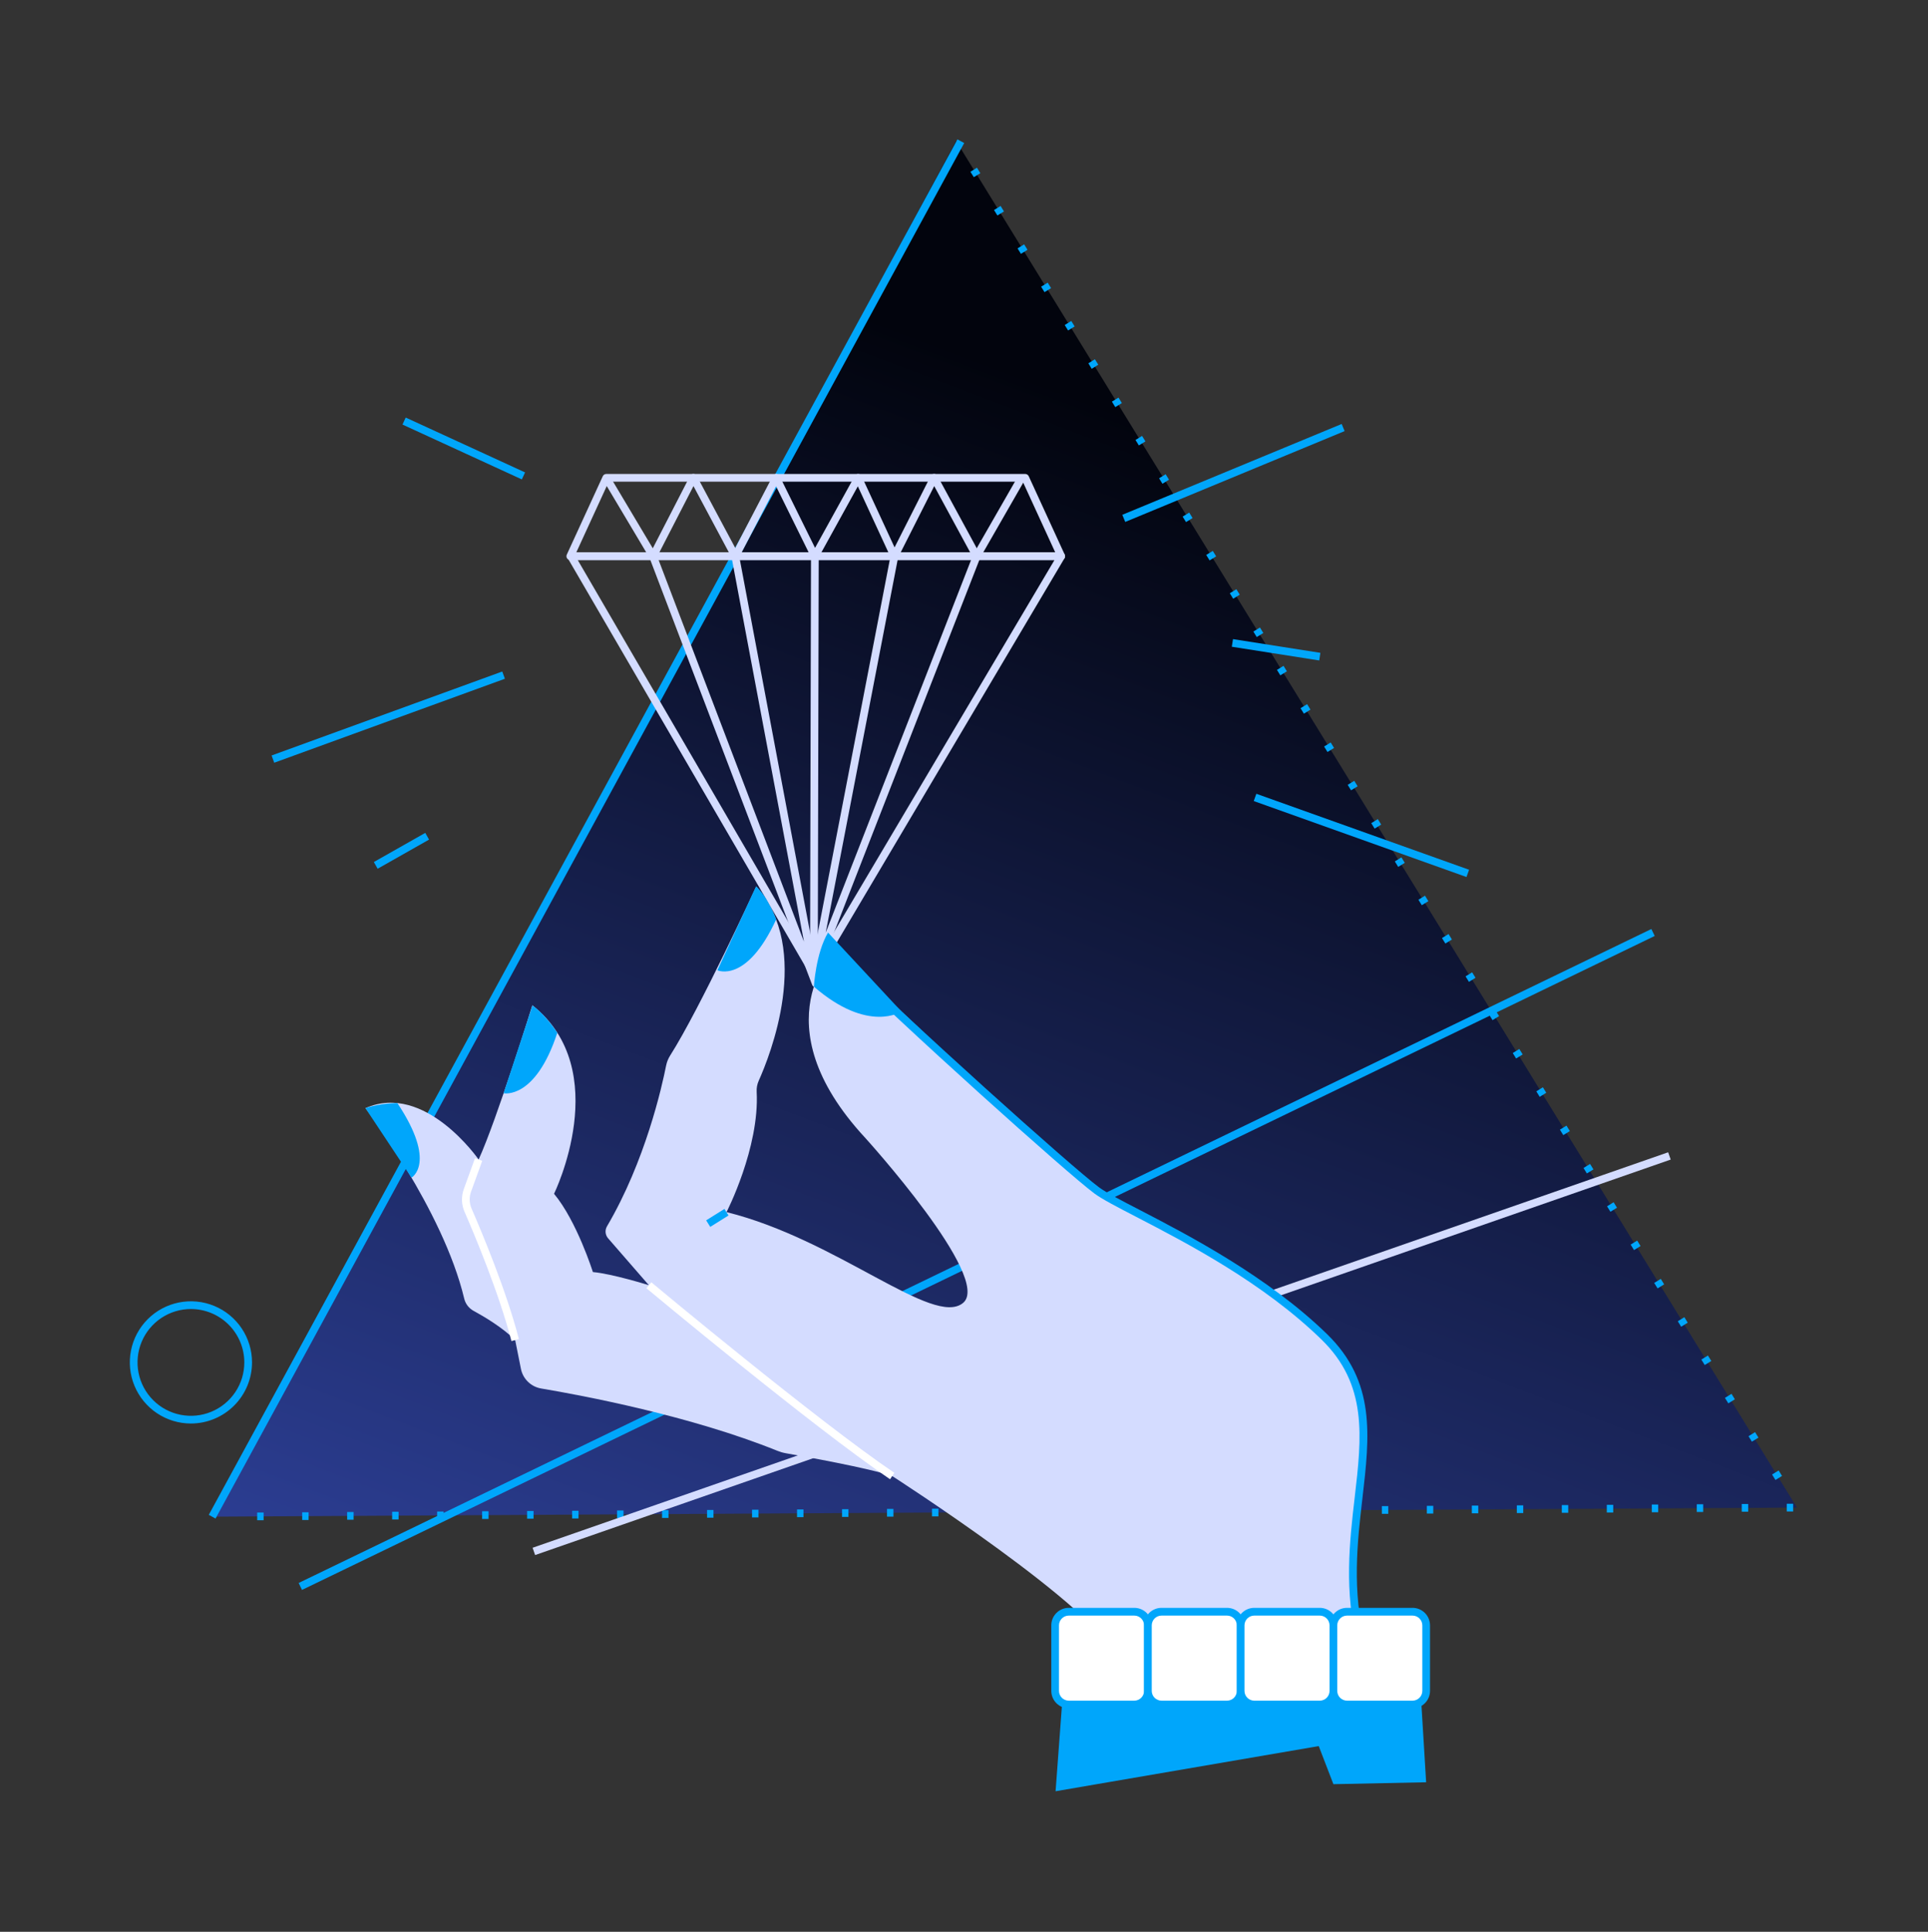 <svg xmlns="http://www.w3.org/2000/svg" width="531" height="532" viewBox="0 0 531 532" fill="none"><rect x="0" y="0" width="531" height="532" fill="#333333" stroke="none"/><path d="M263.347 38.862L58.441 417.682L494.902 415.175L263.347 38.862Z" fill="url(#paint0_linear_7475_1725)"></path><path d="M70.836 418.673V416.549H72.606V418.673H70.836ZM83.226 418.599V416.475H84.996V418.599H83.226ZM95.616 418.528V416.404H97.386V418.528H95.616ZM108.006 418.457V416.333H109.776V418.457H108.006ZM120.396 418.386V416.262H122.166V418.386H120.396ZM132.786 418.316V416.192H134.556V418.316H132.786ZM145.176 418.245V416.121H146.946V418.245H145.176ZM157.566 418.174V416.05H159.336V418.174H157.566ZM169.956 418.103V415.979H171.726V418.103H169.956ZM182.346 418.032V415.908H184.116V418.032H182.346ZM194.736 417.962V415.838H196.506V417.962H194.736ZM207.126 417.887V415.763H208.896V417.887H207.126ZM219.516 417.816V415.692H221.286V417.816H219.516ZM231.906 417.746V415.622H233.676V417.746H231.906ZM244.296 417.675V415.551H246.066V417.675H244.296ZM256.686 417.604V415.48H258.456V417.604H256.686ZM269.076 417.533V415.409H270.846V417.533H269.076ZM281.466 417.462V415.338H283.236V417.462H281.466ZM293.856 417.392V415.268H295.626V417.392H293.856ZM306.246 417.321V415.197H308.016V417.321H306.246ZM318.636 417.25V415.126H320.406V417.25H318.636ZM331.026 417.176V415.052H332.796V417.176H331.026ZM343.416 417.105V414.981H345.186V417.105H343.416ZM355.806 417.034V414.91H357.576V417.034H355.806ZM368.196 416.963V414.839H369.966V416.963H368.196ZM380.586 416.892V414.768H382.356V416.892H380.586ZM392.976 416.822V414.698H394.746V416.822H392.976ZM405.366 416.751V414.627H407.136V416.751H405.366ZM417.756 416.68V414.556H419.526V416.68H417.756ZM430.146 416.609V414.485H431.916V416.609H430.146ZM442.536 416.538V414.414H444.306V416.538H442.536ZM454.926 416.464V414.34H456.696V416.464H454.926ZM467.316 416.393V414.269H469.086V416.393H467.316ZM479.706 416.323V414.199H481.476V416.323H479.706ZM492.096 416.252V414.128H493.866V416.252H492.096ZM488.984 407.579L488.057 406.071L489.866 404.959L490.793 406.467L488.984 407.579ZM482.495 397.026L481.568 395.518L483.377 394.406L484.304 395.914L482.495 397.026ZM476.003 386.473L475.076 384.965L476.885 383.854L477.812 385.362L476.003 386.473ZM469.507 375.921L468.58 374.416L470.389 373.301L471.316 374.809L469.507 375.921ZM463.015 365.371L462.087 363.863L463.896 362.748L464.824 364.256L463.015 365.371ZM456.523 354.819L455.595 353.31L457.404 352.199L458.331 353.703L456.523 354.819ZM450.03 344.266L449.103 342.757L450.908 341.646L451.836 343.154L450.03 344.266ZM443.534 333.713L442.607 332.205L444.416 331.093L445.343 332.601L443.534 333.713ZM437.042 323.16L436.121 321.656L437.93 320.544L438.858 322.052L437.042 323.16ZM430.55 312.607L429.622 311.103L431.431 309.988L432.358 311.496L430.55 312.607ZM424.054 302.058L423.126 300.55L424.935 299.435L425.863 300.943L424.054 302.058ZM417.561 291.505L416.634 289.997L418.443 288.886L419.37 290.39L417.561 291.505ZM411.062 280.946L410.134 279.437L411.943 278.326L412.871 279.834L411.062 280.946ZM404.569 270.393L403.638 268.885L405.447 267.773L406.378 269.281L404.569 270.393ZM398.074 259.84L397.146 258.336L398.951 257.228L399.879 258.736L398.074 259.84ZM391.581 249.291L390.654 247.783L392.463 246.668L393.39 248.176L391.581 249.291ZM385.085 238.738L384.158 237.23L385.97 236.115L386.898 237.623L385.085 238.738ZM378.593 228.2L377.665 226.691L379.474 225.576L380.402 227.084L378.593 228.2ZM372.101 217.647L371.173 216.139L372.982 215.027L373.91 216.535L372.101 217.647ZM365.608 207.094L364.681 205.586L366.49 204.474L367.417 205.982L365.608 207.094ZM359.112 196.541L358.185 195.033L359.997 193.922L360.921 195.43L359.112 196.541ZM352.62 185.989L351.692 184.484L353.501 183.369L354.429 184.877L352.62 185.989ZM346.128 175.439L345.2 173.931L347.009 172.816L347.937 174.324L346.128 175.439ZM339.635 164.887L338.708 163.379L340.513 162.267L341.444 163.772L339.635 164.887ZM333.139 154.334L332.212 152.826L334.021 151.714L334.948 153.222L333.139 154.334ZM326.647 143.781L325.719 142.273L327.528 141.162L328.456 142.67L326.647 143.781ZM320.155 133.221L319.227 131.713L321.036 130.602L321.964 132.11L320.155 133.221ZM313.659 122.672L312.731 121.164L314.54 120.049L315.468 121.557L313.659 122.672ZM307.166 112.119L306.239 110.611L308.048 109.496L308.975 111.004L307.166 112.119ZM300.674 101.567L299.747 100.052L301.555 98.94L302.483 100.444L300.674 101.567ZM294.167 91.014L293.24 89.506L295.045 88.394L295.976 89.899L294.167 91.014ZM287.672 80.461L286.744 78.953L288.553 77.842L289.481 79.35L287.672 80.461ZM281.179 69.908L280.252 68.404L282.061 67.289L282.988 68.797L281.179 69.908ZM274.697 59.342L273.77 57.837L275.579 56.722L276.506 58.23L274.697 59.342ZM268.202 48.792L267.263 47.306L269.072 46.19L270 47.699L268.202 48.792Z" fill="#00A6FB"></path><path d="M263.688 38.378L57.5 417.183L59.366 418.199L265.554 39.394L263.688 38.378Z" fill="#00A6FB"></path><path d="M224.157 269.176C223.972 269.175 223.791 269.126 223.631 269.033C223.47 268.941 223.337 268.808 223.244 268.648L156.359 153.719C156.265 153.557 156.216 153.374 156.215 153.187C156.214 153 156.263 152.817 156.356 152.655C156.449 152.493 156.583 152.359 156.744 152.265C156.906 152.171 157.09 152.122 157.276 152.122H292.274C292.461 152.122 292.646 152.172 292.808 152.266C292.97 152.36 293.104 152.496 293.197 152.658C293.289 152.821 293.337 153.006 293.336 153.193C293.334 153.381 293.283 153.564 293.187 153.726L225.071 268.655C224.977 268.814 224.843 268.945 224.683 269.036C224.523 269.128 224.342 269.175 224.157 269.176ZM159.124 154.246L224.164 266.018L290.412 154.246H159.124Z" fill="#D4DCFF"></path><path d="M292.274 154.245H157.067C156.889 154.245 156.715 154.2 156.559 154.114C156.403 154.029 156.271 153.906 156.175 153.756C156.079 153.606 156.023 153.435 156.01 153.257C155.998 153.08 156.03 152.902 156.104 152.741L166.016 131.147C166.101 130.962 166.236 130.806 166.407 130.696C166.578 130.586 166.776 130.528 166.979 130.527H282.362C282.565 130.527 282.765 130.585 282.936 130.695C283.107 130.805 283.244 130.962 283.328 131.147L293.24 152.741C293.315 152.903 293.347 153.08 293.334 153.258C293.322 153.436 293.265 153.607 293.168 153.757C293.072 153.907 292.94 154.03 292.784 154.115C292.627 154.201 292.452 154.245 292.274 154.245ZM158.724 152.121H290.628L281.689 132.651H167.662L158.724 152.121Z" fill="#D4DCFF"></path><path d="M225.219 268.117H223.095L223.36 153.421L213.735 133.915L203.469 153.665L201.582 152.684L212.832 131.09C212.922 130.918 213.058 130.774 213.224 130.674C213.39 130.573 213.58 130.52 213.774 130.521C213.97 130.522 214.162 130.579 214.328 130.683C214.495 130.787 214.629 130.936 214.715 131.112L225.378 152.706C225.449 152.854 225.487 153.015 225.488 153.18L225.219 268.117Z" fill="#D4DCFF"></path><path d="M224.671 271.908C224.457 271.908 224.247 271.842 224.07 271.72C223.893 271.598 223.757 271.426 223.68 271.225L178.896 153.647L166.07 132.12L167.893 131.033L179.788 150.996L190.033 131.09C190.121 130.919 190.256 130.775 190.42 130.673C190.585 130.573 190.774 130.518 190.967 130.517C191.159 130.516 191.348 130.568 191.514 130.667C191.679 130.765 191.814 130.907 191.905 131.076L203.442 152.67C203.495 152.765 203.531 152.868 203.548 152.974L225.709 270.633C225.759 270.895 225.709 271.165 225.569 271.391C225.43 271.617 225.21 271.782 224.955 271.855C224.863 271.884 224.768 271.902 224.671 271.908ZM181.02 153.25L221.425 259.33L201.499 153.541L190.992 133.865L181.02 153.25Z" fill="#D4DCFF"></path><path d="M224.158 269.178C224.058 269.178 223.959 269.164 223.864 269.136C223.61 269.062 223.392 268.896 223.254 268.67C223.116 268.444 223.067 268.175 223.117 267.915L245.224 153.318L236.261 133.926L225.354 153.697L223.492 152.67L235.415 131.076C235.511 130.905 235.652 130.764 235.822 130.668C235.992 130.571 236.186 130.522 236.381 130.527C236.578 130.534 236.769 130.595 236.932 130.704C237.096 130.813 237.226 130.965 237.309 131.143L246.378 150.748L256.322 131.097C256.41 130.925 256.543 130.78 256.707 130.677C256.871 130.575 257.06 130.52 257.253 130.517C257.447 130.514 257.638 130.564 257.805 130.662C257.972 130.76 258.109 130.902 258.202 131.072L269.926 152.666C270 152.802 270.044 152.952 270.053 153.106C270.063 153.26 270.039 153.414 269.983 153.559L225.138 268.499C225.062 268.697 224.927 268.868 224.752 268.989C224.578 269.111 224.37 269.176 224.158 269.178ZM247.348 153.53L227.414 256.845L267.82 153.258L257.296 133.866L247.348 153.53Z" fill="#D4DCFF"></path><path d="M280.454 131.031L268.055 152.637L269.897 153.694L282.296 132.088L280.454 131.031Z" fill="#D4DCFF"></path><path d="M111.738 114.992L110.852 116.922L143.725 132.029L144.612 130.099L111.738 114.992Z" fill="#00A6FB"></path><path d="M138.33 184.93L74.801 208.053L75.527 210.048L139.057 186.926L138.33 184.93Z" fill="#00A6FB"></path><path d="M117.122 229.372L102.961 237.397L104.008 239.245L118.169 231.22L117.122 229.372Z" fill="#00A6FB"></path><path d="M369.517 116.762L309.098 141.775L309.91 143.738L370.327 118.724L369.517 116.762Z" fill="#00A6FB"></path><path d="M339.587 176.011L339.258 178.109L363.33 181.887L363.659 179.789L339.587 176.011Z" fill="#00A6FB"></path><path d="M346.015 218.604L345.301 220.605L403.893 241.526L404.608 239.526L346.015 218.604Z" fill="#00A6FB"></path><path d="M454.809 255.845L82.254 435.945L83.178 437.857L455.733 257.757L454.809 255.845Z" fill="#00A6FB"></path><path d="M459.437 317.333L146.684 426.245L147.382 428.252L460.135 319.339L459.437 317.333Z" fill="#D4DCFF"></path><path d="M100.664 305.174C100.664 305.174 121.954 332.97 127.844 357.601C128.012 358.316 128.328 358.989 128.773 359.577C129.217 360.161 129.78 360.646 130.425 361C133.257 362.536 138.4 365.566 141.887 369.053L143.47 376.969C143.741 378.332 144.42 379.578 145.416 380.544C146.413 381.511 147.68 382.151 149.049 382.381C160.377 384.289 190.265 389.9 214.11 399.547C214.85 399.848 215.618 400.071 216.404 400.209C221.212 401.051 239.464 404.319 245.726 406.496C245.726 406.496 302.996 443.312 307.4 456.53C307.4 456.53 361.658 463.66 374.267 452.951C367.24 419.555 387.326 390.134 364.67 368.108C342.014 346.082 309.29 333.179 302.051 327.83C294.812 322.481 248.873 279.686 230.306 261.122C230.306 261.122 208.825 281.576 238.289 313.355C238.289 313.355 273.416 352.061 265.235 358.826C257.054 365.591 230.621 341.36 200.099 333.809C200.099 333.809 209.211 316.109 208.4 300.688C208.341 299.648 208.53 298.608 208.953 297.655C212.011 290.858 223.782 261.568 208.28 244.13C208.28 244.13 192.747 277.838 184.59 290.653C184.038 291.518 183.652 292.478 183.451 293.485C182.325 299.188 177.73 319.804 167.167 337.735C166.87 338.245 166.739 338.835 166.794 339.422C166.848 340.01 167.085 340.566 167.471 341.013L178.71 353.937C178.71 353.937 168.639 350.79 163.29 350.319C163.29 350.319 158.886 336.315 152.592 328.764C152.592 328.764 169.269 294.78 146.613 276.843C146.613 276.843 136.857 308.31 131.823 319.323C131.816 319.334 117.026 297.938 100.664 305.174Z" fill="#D4DCFF"></path><path d="M52.583 392.028C49.254 392.028 46.001 391.04 43.233 389.192C40.466 387.341 38.309 384.714 37.035 381.638C35.761 378.565 35.428 375.181 36.077 371.913C36.727 368.65 38.33 365.651 40.683 363.297C43.037 360.943 46.035 359.343 49.3 358.692C52.564 358.044 55.948 358.376 59.023 359.651C62.099 360.925 64.727 363.081 66.576 365.849C68.425 368.618 69.412 371.871 69.412 375.199C69.408 379.659 67.633 383.939 64.478 387.093C61.323 390.247 57.045 392.024 52.583 392.028ZM52.583 360.497C49.675 360.497 46.831 361.361 44.413 362.975C41.995 364.593 40.11 366.887 38.997 369.573C37.884 372.264 37.593 375.22 38.161 378.073C38.729 380.926 40.129 383.546 42.186 385.603C44.243 387.659 46.864 389.058 49.716 389.624C52.569 390.19 55.526 389.9 58.213 388.785C60.9 387.674 63.196 385.787 64.812 383.369C66.427 380.951 67.289 378.108 67.288 375.199C67.284 371.301 65.733 367.563 62.976 364.805C60.219 362.051 56.481 360.5 52.583 360.497Z" fill="#00A6FB"></path><path d="M373.944 453.213C370.103 438.235 371.696 424.5 373.105 412.379C375.041 395.702 376.712 381.298 363.929 368.869C347.79 353.179 326.862 342.336 313.013 335.157C307.703 332.413 303.533 330.247 301.42 328.682C294.053 323.241 248.5 282.39 230.344 264.233L231.845 262.729C249.959 280.843 295.352 321.56 302.68 326.976C304.659 328.438 308.776 330.573 314.008 333.274C327.106 340.067 349.054 351.437 365.427 367.347C378.96 380.505 377.232 395.387 375.232 412.623C373.845 424.56 372.276 438.09 376.018 452.685L373.944 453.213Z" fill="#00A6FB"></path><path d="M140.856 369.319C137.415 356.044 130.682 340.018 127.946 333.742C127.072 331.747 127 329.493 127.747 327.447L130.816 318.973L132.813 319.681L129.744 328.159C129.185 329.692 129.238 331.382 129.893 332.878C132.647 339.2 139.433 355.35 142.913 368.77L140.856 369.319Z" fill="white"></path><path d="M245.131 407.377C223.997 393.079 178.48 355.144 178.02 354.762L179.382 353.133C179.825 353.515 225.275 391.394 246.32 405.617L245.131 407.377Z" fill="white"></path><path d="M199.523 332.932L194.488 336.077L195.614 337.879L200.649 334.733L199.523 332.932Z" fill="#00A6FB"></path><path d="M113.336 324.317C113.336 324.317 120.455 320.321 109.442 303.785C109.442 303.785 104.741 303.764 100.648 305.18L113.336 324.317Z" fill="#00A6FB"></path><path d="M138.699 301.07C138.699 301.07 147.404 302.982 153.489 284.432C153.489 284.432 150.218 279.377 146.643 276.935L138.699 301.07Z" fill="#00A6FB"></path><path d="M197.582 267.207C197.582 267.207 205.6 270.967 213.76 253.228C213.76 253.228 211.494 246.962 208.22 244.13L197.582 267.207Z" fill="#00A6FB"></path><path d="M248.267 278.563C248.267 278.563 239.166 284.719 224.156 271.717C224.156 271.717 224.67 262.538 228.05 256.824L248.267 278.563Z" fill="#00A6FB"></path><path d="M293.031 462.173L290.723 493.3L363.201 480.864L367.24 491.353L392.781 490.829L390.473 452.951L293.031 462.173Z" fill="#00A6FB"></path><path d="M312.409 443.863H294.366C292.296 443.863 290.617 445.541 290.617 447.612V465.656C290.617 467.726 292.296 469.404 294.366 469.404H312.409C314.48 469.404 316.158 467.726 316.158 465.656V447.612C316.158 445.541 314.48 443.863 312.409 443.863Z" fill="white"></path><path d="M312.407 470.467H294.353C293.078 470.467 291.854 469.957 290.952 469.058C290.049 468.155 289.541 466.93 289.539 465.656V447.602C289.541 446.324 290.049 445.103 290.952 444.2C291.854 443.297 293.078 442.791 294.353 442.791H312.407C313.683 442.791 314.906 443.297 315.808 444.2C316.71 445.103 317.218 446.327 317.218 447.602V465.656C317.218 466.93 316.71 468.155 315.808 469.058C314.906 469.957 313.683 470.467 312.407 470.467ZM294.353 444.926C293.641 444.926 292.958 445.209 292.454 445.712C291.949 446.218 291.665 446.901 291.663 447.612V465.666C291.665 466.378 291.949 467.061 292.454 467.564C292.958 468.07 293.641 468.353 294.353 468.353H312.407C313.12 468.353 313.803 468.07 314.306 467.564C314.81 467.061 315.094 466.378 315.094 465.666V447.612C315.094 446.901 314.81 446.218 314.306 445.715C313.803 445.209 313.12 444.926 312.407 444.926H294.353Z" fill="#00A6FB"></path><path d="M337.948 443.863H319.905C317.835 443.863 316.156 445.541 316.156 447.612V465.656C316.156 467.726 317.835 469.404 319.905 469.404H337.948C340.019 469.404 341.697 467.726 341.697 465.656V447.612C341.697 445.541 340.019 443.863 337.948 443.863Z" fill="white"></path><path d="M337.951 470.467H319.897C318.622 470.463 317.399 469.957 316.497 469.054C315.595 468.155 315.088 466.93 315.086 465.656V447.602C315.088 446.327 315.595 445.103 316.497 444.203C317.399 443.301 318.622 442.791 319.897 442.791H337.951C339.226 442.791 340.449 443.301 341.351 444.203C342.253 445.103 342.76 446.327 342.762 447.602V465.656C342.76 466.93 342.253 468.155 341.351 469.054C340.449 469.957 339.226 470.463 337.951 470.467ZM319.897 444.926C319.185 444.926 318.502 445.212 317.999 445.715C317.496 446.218 317.212 446.901 317.21 447.612V465.666C317.212 466.378 317.496 467.061 317.999 467.564C318.502 468.067 319.185 468.35 319.897 468.353H337.951C338.663 468.353 339.346 468.07 339.85 467.564C340.353 467.061 340.637 466.378 340.638 465.666V447.612C340.637 446.901 340.353 446.218 339.85 445.715C339.346 445.209 338.663 444.926 337.951 444.926H319.897Z" fill="#00A6FB"></path><path d="M363.491 443.863H345.448C343.378 443.863 341.699 445.541 341.699 447.612V465.656C341.699 467.726 343.378 469.404 345.448 469.404H363.491C365.562 469.404 367.24 467.726 367.24 465.656V447.612C367.24 445.541 365.562 443.863 363.491 443.863Z" fill="white"></path><path d="M363.49 470.467H345.436C344.16 470.463 342.938 469.957 342.036 469.054C341.134 468.155 340.627 466.93 340.625 465.656V447.602C340.627 446.327 341.134 445.103 342.036 444.203C342.938 443.301 344.16 442.791 345.436 442.791H363.49C364.764 442.791 365.989 443.301 366.888 444.203C367.791 445.103 368.297 446.327 368.301 447.602V465.656C368.297 466.93 367.791 468.155 366.888 469.054C365.989 469.957 364.764 470.463 363.49 470.467ZM345.436 444.926C344.724 444.926 344.041 445.212 343.538 445.715C343.034 446.218 342.751 446.901 342.749 447.612V465.666C342.751 466.378 343.034 467.061 343.538 467.564C344.041 468.067 344.724 468.35 345.436 468.353H363.49C364.201 468.35 364.885 468.067 365.387 467.564C365.89 467.061 366.173 466.378 366.177 465.666V447.612C366.173 446.901 365.89 446.218 365.387 445.715C364.885 445.212 364.201 444.926 363.49 444.926H345.436Z" fill="#00A6FB"></path><path d="M389.03 443.863H370.987C368.916 443.863 367.238 445.541 367.238 447.612V465.656C367.238 467.726 368.916 469.404 370.987 469.404H389.03C391.101 469.404 392.779 467.726 392.779 465.656V447.612C392.779 445.541 391.101 443.863 389.03 443.863Z" fill="white"></path><path d="M389.041 470.467H370.987C369.712 470.463 368.487 469.957 367.588 469.054C366.686 468.155 366.176 466.93 366.176 465.656V447.602C366.176 446.327 366.686 445.103 367.588 444.203C368.487 443.301 369.712 442.791 370.987 442.791H389.041C390.315 442.791 391.54 443.301 392.439 444.203C393.342 445.103 393.848 446.327 393.851 447.602V465.656C393.848 466.93 393.342 468.155 392.439 469.054C391.54 469.957 390.315 470.463 389.041 470.467ZM370.987 444.926C370.275 444.926 369.592 445.209 369.089 445.715C368.583 446.218 368.3 446.901 368.3 447.612V465.666C368.3 466.378 368.583 467.061 369.089 467.564C369.592 468.07 370.275 468.353 370.987 468.353H389.041C389.752 468.35 390.435 468.067 390.938 467.564C391.441 467.061 391.724 466.378 391.727 465.666V447.612C391.724 446.901 391.441 446.218 390.938 445.715C390.435 445.212 389.752 444.926 389.041 444.926H370.987Z" fill="#00A6FB"></path><defs><linearGradient id="paint0_linear_7475_1725" x1="381.261" y1="140.967" x2="230.252" y2="538.757" gradientUnits="userSpaceOnUse"><stop stop-color="#02040D"></stop><stop offset="1" stop-color="#3145A4"></stop></linearGradient></defs></svg>